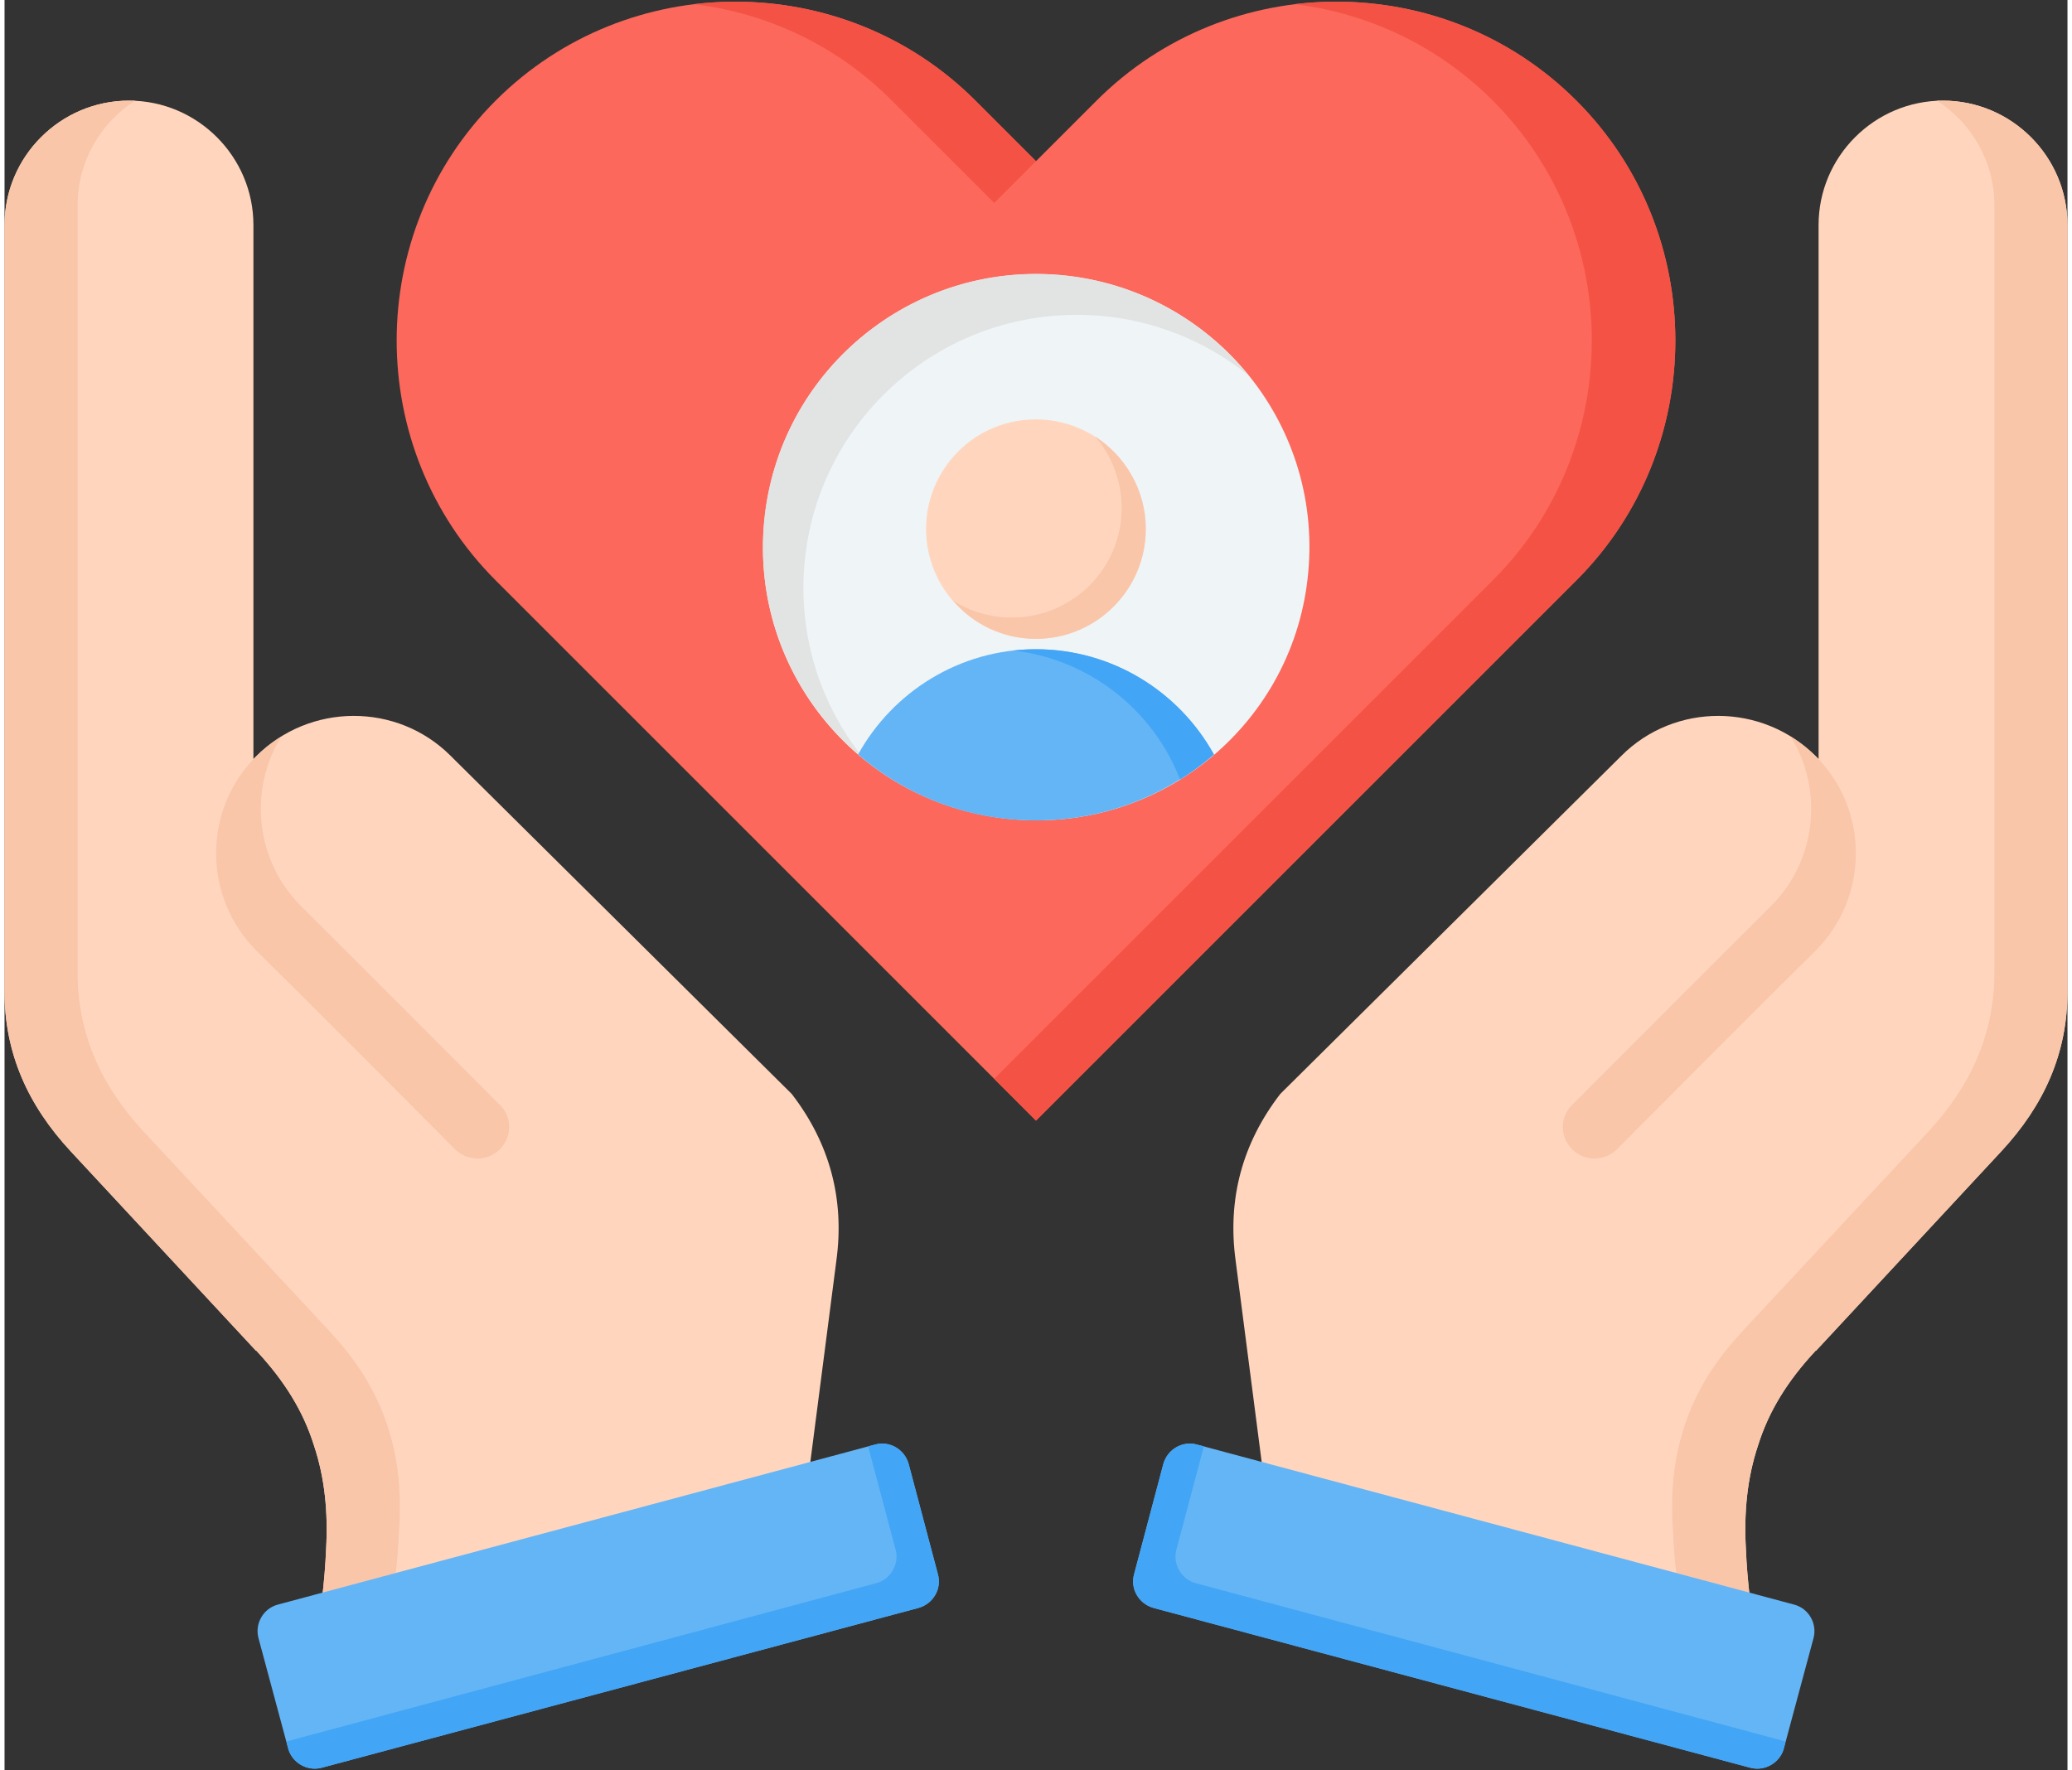 <svg version="1.2" xmlns="http://www.w3.org/2000/svg" viewBox="0 0 494 424" width="55" height="47">
	<rect x="0" y="0" width="494" height="424" fill="#333333" stroke="none"/>
	<title>Increase Customer Loyalty-svg</title>
	<style>
		.s0 { fill: #ffd6bd } 
		.s1 { fill: #f9c6aa } 
		.s2 { fill: #64b5f6 } 
		.s3 { fill: #42a5f5 } 
		.s4 { fill: #fc685b } 
		.s5 { fill: #f35244 } 
		.s6 { fill: #eff4f7 } 
		.s7 { fill: #e2e3e3 } 
	</style>
	<g>
		<g>
			<path fill-rule="evenodd" class="s0" d="m303 365.3l117 31.3c-1.7-9.7-2.7-18.1-3-25.5-0.5-8.9 0.3-17.1 2.9-24.9 2.6-8.3 7.1-15.5 13.8-22.7q0 0 0.1 0l44.4-47.8c10.1-10.9 15.8-23.3 15.8-38.2v-183.6c0-16.4-13.4-29.8-29.8-29.8-16.4 0-29.8 13.4-29.8 29.8v127.9q-0.3-0.3-0.6-0.6c-12.8-12.9-33.8-13-46.6-0.2l-81.7 81c-9.1 11.8-12.7 25.2-10.7 39.9z"/>
			<path fill-rule="evenodd" class="s1" d="m422.9 217.1c11.1-11 12.7-28 4.8-40.7q3.3 2 6.1 4.8c12.8 12.8 12.7 33.8-0.2 46.6-15.9 15.7-31.7 31.6-47.5 47.5-3 2.9-7.8 2.9-10.7 0-3-3-3-7.8 0-10.7 15.8-15.8 31.6-31.7 47.5-47.5z"/>
			<path fill-rule="evenodd" class="s1" d="m402.5 391.9l17.5 4.7c-1.7-9.7-2.7-18.1-3-25.5-0.5-8.9 0.3-17.1 2.9-24.9 2.6-8.3 7.1-15.5 13.8-22.7q0 0 0.1 0l44.4-47.8c10.1-10.9 15.8-23.3 15.8-38.2v-183.6c0-16.4-13.4-29.8-29.8-29.8q-0.7 0-1.5 0c8.3 5.3 13.8 14.6 13.8 25.1v183.6c0 14.9-5.7 27.3-15.8 38.2l-44.5 47.8q0 0 0 0c-6.7 7.2-11.2 14.4-13.9 22.7-2.6 7.8-3.4 16-2.8 24.9 0.3 7.4 1.3 15.8 3 25.5z"/>
			<path fill-rule="evenodd" class="s2" d="m285.6 346l142.9 38.3c3.5 0.9 5.6 4.5 4.7 8l-7.1 26.4c-0.9 3.5-4.6 5.6-8 4.7l-143-38.3c-3.5-1-5.6-4.6-4.6-8.1l7-26.4c1-3.5 4.6-5.6 8.1-4.6z"/>
			<path fill-rule="evenodd" class="s3" d="m285.6 346l1.6 0.4-6.6 24.8c-0.9 3.4 1.2 7.1 4.7 8l141.2 37.9-0.4 1.6c-0.9 3.5-4.6 5.6-8 4.7l-143-38.3c-3.5-1-5.6-4.6-4.6-8.1l7-26.4c1-3.5 4.6-5.6 8.1-4.6z"/>
		</g>
		<g>
			<path fill-rule="evenodd" class="s0" d="m191 365.3l-117 31.3c1.7-9.7 2.7-18.1 3-25.5 0.5-8.9-0.3-17.1-2.9-24.9-2.6-8.3-7.1-15.5-13.8-22.7q0 0-0.1 0l-44.4-47.8c-10.1-10.9-15.8-23.3-15.8-38.2v-183.6c0-16.4 13.4-29.8 29.8-29.8 16.4 0 29.8 13.4 29.8 29.8v127.9q0.3-0.3 0.6-0.6c12.8-12.9 33.8-13 46.6-0.2l81.7 81c9.1 11.8 12.7 25.2 10.7 39.9z"/>
			<path fill-rule="evenodd" class="s1" d="m71.1 217.1c-11.1-11-12.7-28-4.8-40.7q-3.3 2-6.1 4.8c-12.8 12.8-12.7 33.8 0.2 46.6 15.9 15.7 31.7 31.6 47.5 47.5 3 2.9 7.8 2.9 10.7 0 3-3 3-7.8 0-10.7-15.8-15.8-31.6-31.7-47.5-47.5z"/>
			<path fill-rule="evenodd" class="s1" d="m91.5 391.9l-17.5 4.7c1.7-9.7 2.7-18.1 3-25.5 0.5-8.9-0.3-17.1-2.9-24.9-2.6-8.3-7.1-15.5-13.8-22.7q0 0-0.1 0l-44.4-47.8c-10.1-10.9-15.8-23.3-15.8-38.2v-183.6c0-16.4 13.4-29.8 29.8-29.8q0.7 0 1.5 0c-8.3 5.3-13.8 14.6-13.8 25.1v183.6c0 14.9 5.7 27.3 15.8 38.2l44.5 47.8q0 0 0 0c6.7 7.2 11.2 14.4 13.9 22.7 2.6 7.8 3.4 16 2.8 24.9-0.3 7.4-1.3 15.8-3 25.5z"/>
			<path fill-rule="evenodd" class="s2" d="m208.4 346l-142.9 38.3c-3.5 0.9-5.6 4.5-4.7 8l7.1 26.4c0.9 3.5 4.6 5.6 8 4.7l143-38.3c3.5-1 5.6-4.6 4.6-8.1l-7-26.4c-1-3.5-4.6-5.6-8.1-4.6z"/>
			<path fill-rule="evenodd" class="s3" d="m208.4 346l-1.6 0.4 6.6 24.8c0.9 3.4-1.2 7.1-4.7 8l-141.2 37.9 0.4 1.6c0.9 3.5 4.6 5.6 8 4.7l143-38.3c3.5-1 5.6-4.6 4.6-8.1l-7-26.4c-1-3.5-4.6-5.6-8.1-4.6z"/>
		</g>
		<g>
			<path fill-rule="evenodd" class="s4" d="m261.5 24.1c31.5-31.5 83.2-31.7 114.9 0 31.6 31.6 31.6 83.3 0 114.9q-64.7 64.7-129.4 129.4-64.7-64.7-129.4-129.4c-31.6-31.6-31.6-83.3 0-114.9 31.6-31.6 83.3-31.6 114.9 0l14.5 14.5z"/>
			<path fill-rule="evenodd" class="s5" d="m308.9 1c24-2.9 49.1 4.7 67.5 23.1 31.6 31.6 31.6 83.3 0 114.9q-64.7 64.7-129.4 129.4l-10-10 119.4-119.4c31.6-31.6 31.6-83.3 0-114.9-13.3-13.3-30.1-21-47.5-23.1zm-76.4 23.1l14.5 14.5-10 10-24.5-24.5c-13.2-13.3-30-21-47.4-23.1 24-2.9 49.1 4.8 67.4 23.1z"/>
		</g>
		<g>
			<path class="s6" d="m312.2 137c-3.2 36-35 62.5-71 59.2-36.1-3.2-62.6-35-59.3-71 3.2-36 35-62.5 71-59.3 36.1 3.3 62.6 35 59.3 71.1z"/>
			<path fill-rule="evenodd" class="s7" d="m247 65.6c20.6 0 38.9 9.5 50.9 24.3-11.3-9.1-25.6-14.5-41.1-14.5-36.2 0-65.5 29.3-65.5 65.4 0 15.6 5.5 29.9 14.6 41.1-14.8-12-24.3-30.3-24.3-50.8 0-36.2 29.3-65.5 65.4-65.5z"/>
			<path class="s0" d="m265.5 145.3c-10.2 10.3-26.9 10.3-37.1 0-10.3-10.3-10.3-26.9 0-37.2 10.2-10.2 26.9-10.2 37.1 0 10.3 10.3 10.3 26.9 0 37.2z"/>
			<path fill-rule="evenodd" class="s1" d="m227.1 143.8c4.8 5.6 11.9 9.2 19.9 9.2 14.5 0 26.3-11.8 26.3-26.3 0-9.3-4.9-17.5-12.2-22.2 4 4.6 6.4 10.6 6.4 17.2 0 14.5-11.8 26.2-26.3 26.2-5.2 0-10.1-1.5-14.1-4.1z"/>
			<path fill-rule="evenodd" class="s2" d="m289.6 180.7c-11.5 9.9-26.3 15.8-42.6 15.8-16.3 0-31.1-5.9-42.6-15.8 8.3-15 24.3-25.2 42.6-25.2 18.3 0 34.3 10.2 42.6 25.2z"/>
			<path fill-rule="evenodd" class="s3" d="m289.6 180.7q-3.8 3.3-8.1 6c-6.4-16.6-21.7-28.8-39.9-30.9q2.6-0.3 5.4-0.3c18.3 0 34.3 10.2 42.6 25.2z"/>
		</g>
	</g>
</svg>